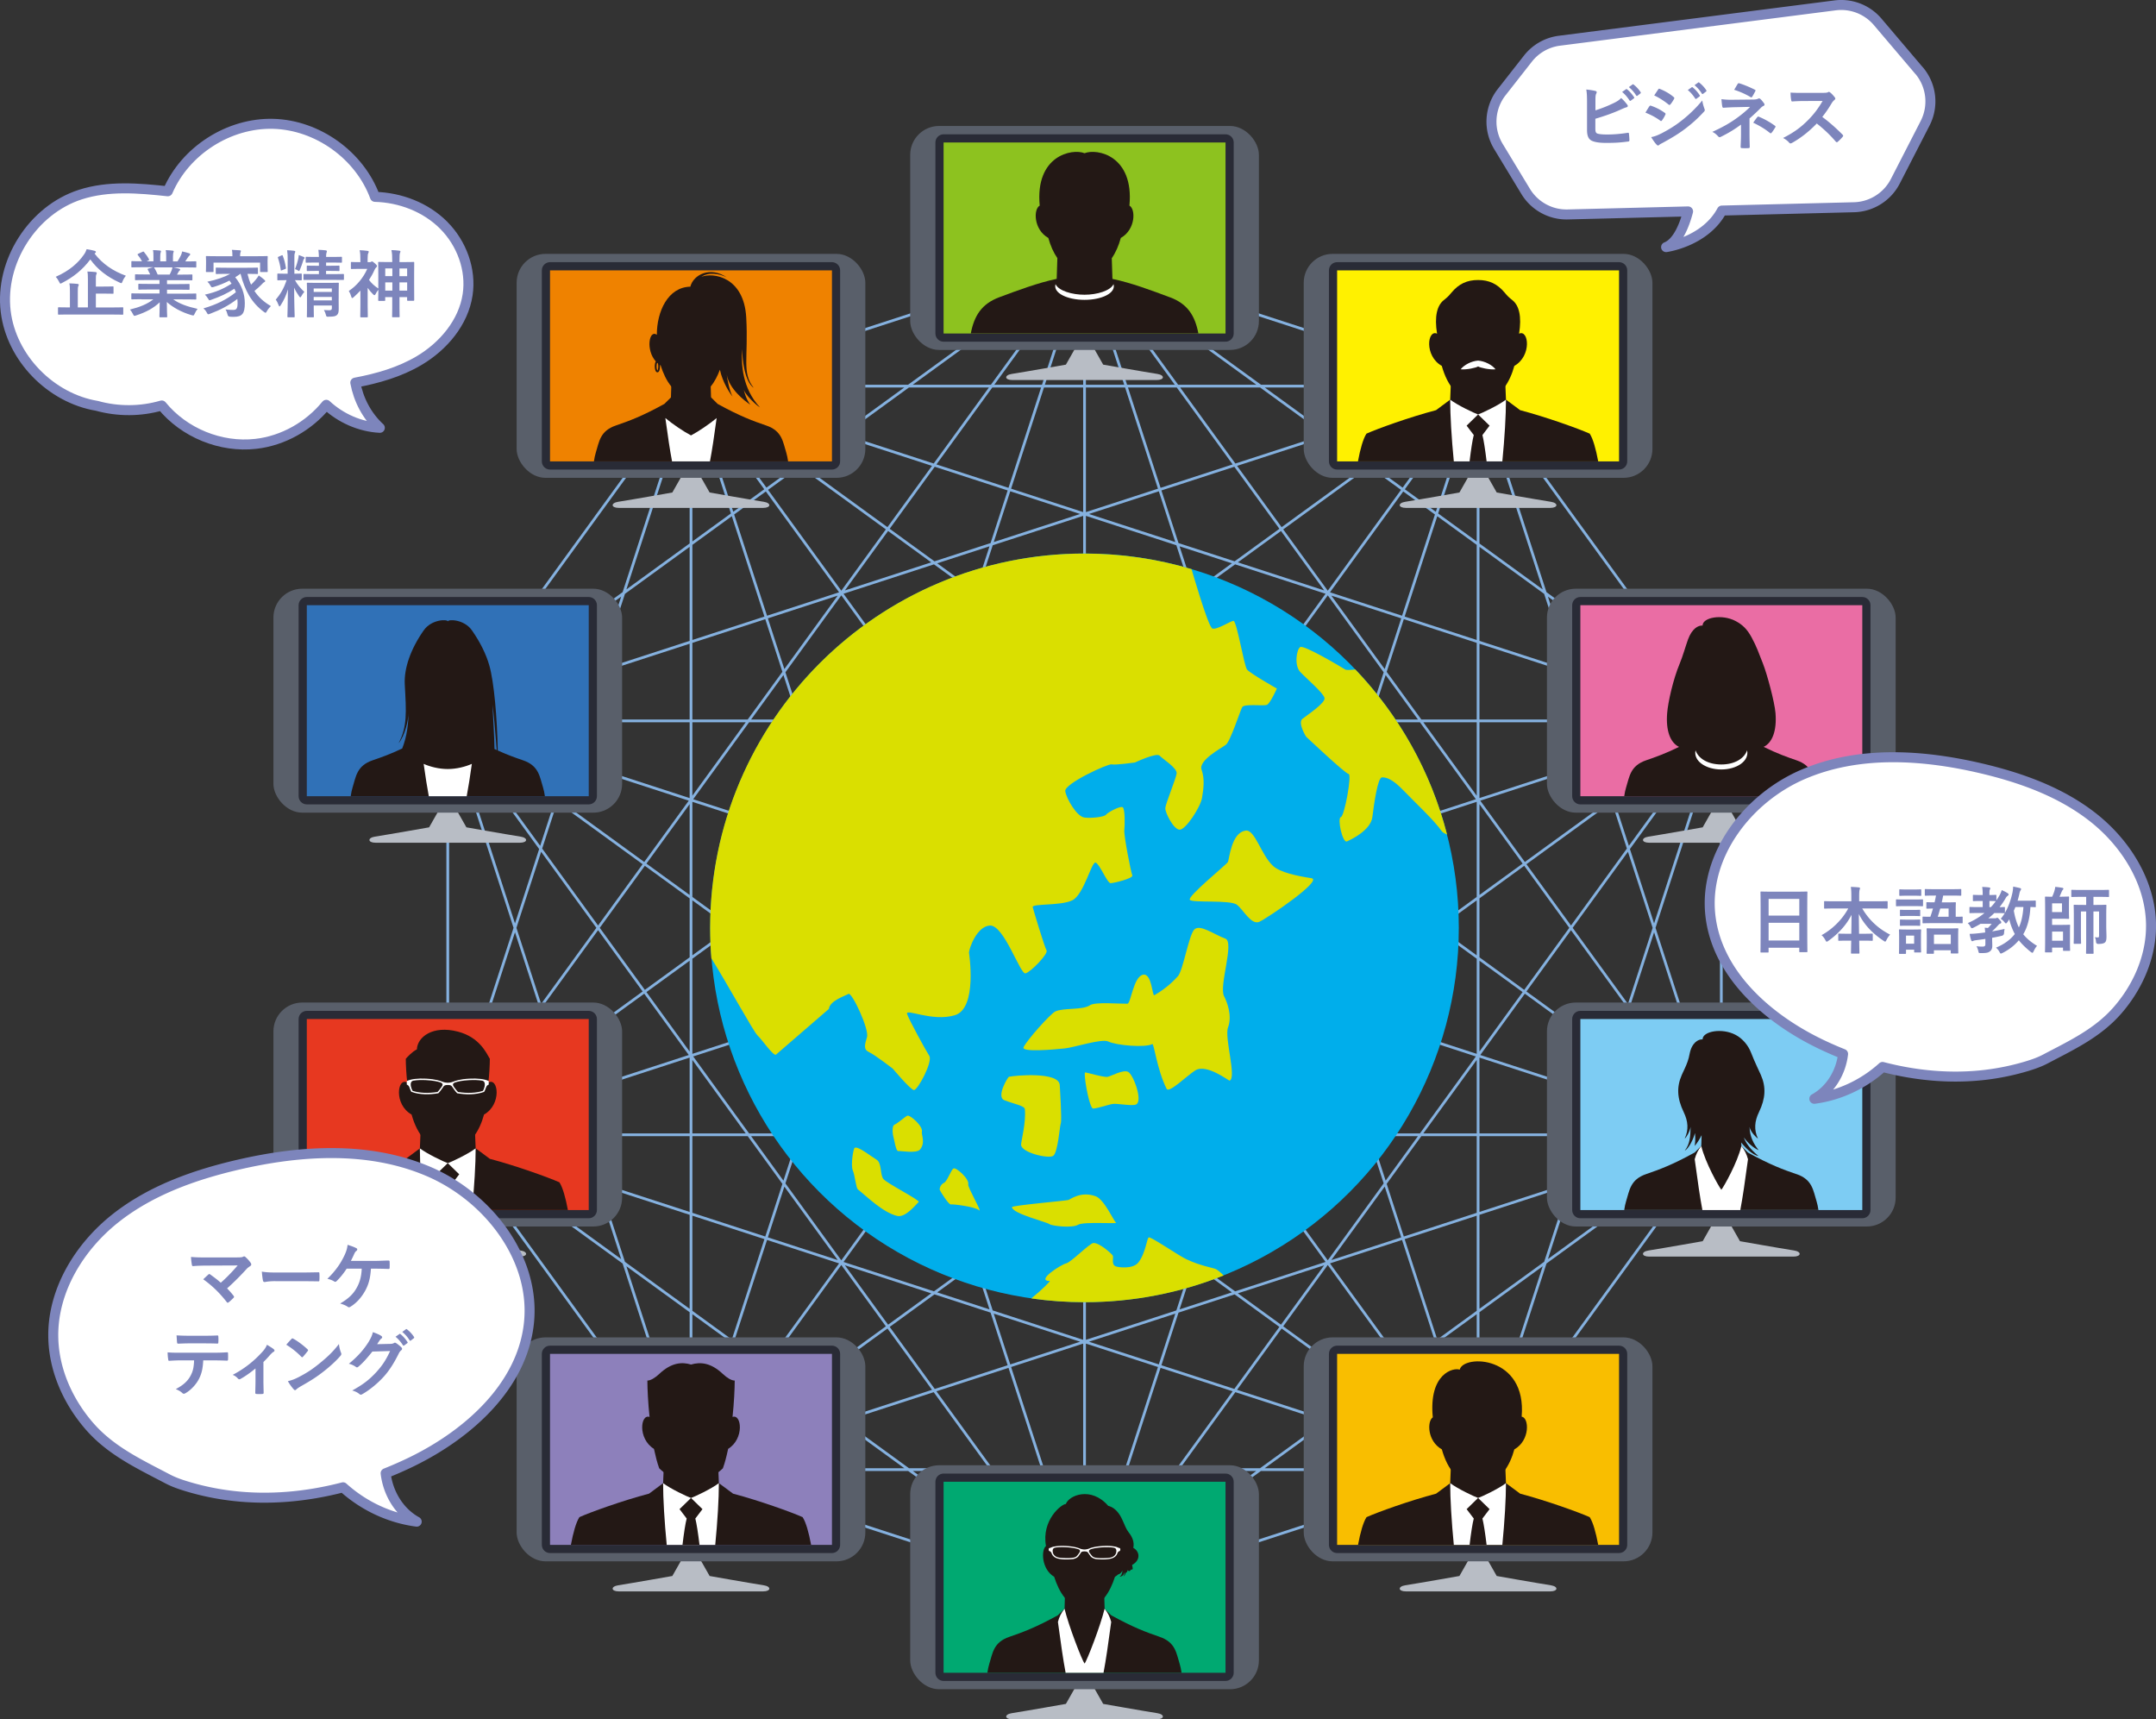 <svg xmlns="http://www.w3.org/2000/svg" width="582.49" height="464.44" viewBox="0 0 582.49 464.44"><rect x="0" y="0" width="582.49" height="464.44" fill="#333333" stroke="none"/><defs><style>.d{fill:#e73820}.e,.f{fill:#fff}.g{fill:#b8bdc5}.h{fill:#7d85bc}.i{fill:#8dc21f}.j{fill:#ea6da4}.k{fill:#f9be00}.l{fill:#00a971}.m{fill:#292b36}.n{fill:#8d80bb}.o{fill:none;stroke:#85b1df;stroke-miterlimit:10;stroke-width:.74px}.f{stroke:#7d85bc;stroke-linecap:round;stroke-linejoin:round;stroke-width:2.7px}.p{fill:#7dccf3}.q{fill:#3071b7}.r{fill:#595f6a}.s{fill:#00aeeb}.t{fill:#fff100}.u{fill:#231815}.v{fill:#ef8200}.w{fill:#dadf00}</style></defs><g id="b"><g id="c"><path class="o" d="M293.01 69.75L186.69 104.3m106.32 146.34V69.75m0 0L120.97 194.74M293.01 69.75L120.97 306.54M293.01 69.75L186.69 396.99M293.01 69.75l106.33 327.24M293.01 69.75l172.04 236.79M293.01 69.75l172.04 124.99M293.01 69.75l106.33 34.55m-212.65 0l-65.72 90.44m172.04 55.9L186.69 104.3m0 0l-65.72 202.24m65.72-202.24v292.69m0-292.69l106.32 327.23M186.69 104.3l278.36 202.24M186.69 104.3l278.36 90.44M186.69 104.3h212.65m-212.65 0l106.32-34.55M120.97 194.74v111.8m172.04-55.9l-172.04-55.9m0 0l65.72 202.25m-65.72-202.25l172.04 236.79M120.97 194.74l278.37 202.25M120.97 194.74h344.08m-344.08 0l278.37-90.44m-278.37 90.44L293.01 69.75M120.97 194.74l65.72-90.44m-65.72 202.24l65.72 90.45m106.32-146.35l-172.04 55.9m0 0l172.04 124.99M120.97 306.54l278.37 90.45m-278.37-90.45h344.08m-344.08 0L399.34 104.3M120.97 306.54L293.01 69.75M120.97 306.54l65.72-202.24m-65.72 202.24v-111.8m65.72 202.25l106.32 34.54m-106.32-34.54h212.65m-212.65 0l278.36-90.45m-278.36 90.45l278.36-202.25M186.69 396.99L293.01 69.75M186.69 396.99V104.3m0 292.69l-65.72-202.25m65.72 202.25l-65.72-90.45m172.04 124.99l106.33-34.54M293.01 250.64v180.89m0 0l172.04-124.99M293.01 431.53l172.04-236.79M293.01 431.53L399.34 104.3M293.01 431.53L186.69 104.3m106.32 327.23L120.97 194.74m172.04 236.79L120.97 306.54m172.04 124.99l-106.32-34.54m212.65 0l65.71-90.45m-172.04-55.9l106.33 146.35m0 0l65.71-202.25m-65.71 202.25V104.3m0 292.69L293.01 69.75m106.33 327.24L120.97 194.74m278.37 202.25l-278.37-90.45m278.37 90.45H186.69m212.65 0l-106.33 34.54m172.04-124.99v-111.8m-172.04 55.9l172.04 55.9m0 0L399.34 104.3m65.71 202.24L293.01 69.75m172.04 236.79L186.69 104.3m278.36 202.24H120.97m344.08 0l-278.36 90.45m278.36-90.45L293.01 431.53m172.04-124.99l-65.71 90.45m65.71-202.25l-65.71-90.44M293.01 250.64l172.04-55.9m0 0L293.01 69.75m172.04 124.99L186.69 104.3m278.36 90.44H120.97m344.08 0L186.69 396.99m278.36-202.25L293.01 431.53m172.04-236.79l-65.71 202.25m65.71-202.25v111.8M186.69 104.3h212.65m-278.37 90.44l278.37-90.44M120.97 306.54L399.34 104.3M293.01 431.53L399.34 104.3m0 292.69V104.3m65.71 202.24L399.34 104.3m65.71 90.44l-65.71-90.44m0 0L293.01 69.75m0 180.89L186.69 396.99m106.32-146.35L399.34 104.3m0 0H186.69m212.65 0l-278.37 90.44m278.37-90.44L120.97 306.54M399.34 104.3L293.01 431.53M399.34 104.3v292.69m0-292.69l65.71 202.24M399.34 104.3l65.71 90.44"/><path class="g" d="M188.1 419.35l3.62 6.38s10.56 1.87 14.63 2.51c2.08.32 1.97 1.65-.17 1.65h-38.99c-2.14 0-2.25-1.33-.17-1.65 4.07-.64 14.63-2.51 14.63-2.51l3.62-6.38h2.83"/><rect class="r" x="139.58" y="361.27" width="94.21" height="60.5" rx="7.8" ry="7.8"/><rect class="n" x="147.49" y="364.62" width="78.39" height="53.81" rx="1.11" ry="1.11"/><path class="m" d="M224.77 365.72v51.6H148.6v-51.6h76.17m0-2.21H148.6c-1.22 0-2.21.99-2.21 2.21v51.6c0 1.22.99 2.21 2.21 2.21h76.17c1.22 0 2.21-.99 2.21-2.21v-51.6c0-1.22-.99-2.21-2.21-2.21z"/><path class="u" d="M175.33 403.49c-7.19 1.89-15.77 4.99-18.79 6.34-.91 1.4-1.67 4.15-2.3 7.49h64.9c-.63-3.34-1.39-6.1-2.3-7.49-3.02-1.34-11.6-4.44-18.79-6.34l-3.82-2.84h-5.25c2.25-.82 4.8-2.54 6.32-4.01.58-1.63.9-2.88 1.42-5.25 4.43-2.75 3.63-9.52 1.19-8.62.4-3.71.59-7.7.59-9.83-.87 0-2.07-.71-3.22-1.8-3.22-3.04-6.07-3.28-8.58-2.53-2.51-.76-5.36-.51-8.58 2.53-1.15 1.08-2.35 1.8-3.22 1.8 0 2.13.19 6.11.59 9.83-2.45-.9-3.25 5.87 1.19 8.62.53 2.37.84 3.62 1.42 5.25 1.51 1.47 4.06 3.19 6.32 4.01h-5.25l-3.82 2.84z"/><path class="e" d="M180.13 417.32h13.11c.62-6.35.98-12.45.98-16.68h-15.07c0 4.23.36 10.33.98 16.68z"/><path class="u" d="M179.15 400.64l.35-8.64h14.37l.35 8.64c-1.91 1.49-6.58 3.71-7.54 4-.95-.3-5.62-2.51-7.54-4zm7.54 4.01l-3.1 3.02 1.93 2.54c-.35 1.33-.75 3.9-1.13 7.11h4.6c-.39-3.21-.79-5.78-1.13-7.11l1.93-2.54-3.1-3.02z"/><path class="g" d="M122.39 328.91l3.62 6.38s10.56 1.87 14.63 2.51c2.08.32 1.97 1.65-.17 1.65h-38.99c-2.14 0-2.25-1.33-.17-1.65 4.07-.64 14.63-2.51 14.63-2.51l3.62-6.38h2.83"/><rect class="r" x="73.87" y="270.82" width="94.21" height="60.5" rx="7.8" ry="7.8"/><rect class="d" x="81.78" y="274.17" width="78.39" height="53.81" rx="1.11" ry="1.11"/><path class="m" d="M159.06 275.28v51.6H82.89v-51.6h76.17m0-2.21H82.89c-1.22 0-2.21.99-2.21 2.21v51.6c0 1.22.99 2.21 2.21 2.21h76.17c1.22 0 2.21-.99 2.21-2.21v-51.6c0-1.22-.99-2.21-2.21-2.21z"/><path class="u" d="M109.62 313.04c-7.19 1.89-15.77 4.99-18.79 6.34-.91 1.4-1.67 4.15-2.3 7.49h64.9c-.63-3.34-1.39-6.1-2.3-7.49-3.02-1.34-11.6-4.44-18.79-6.34l-3.82-2.84h-4.71c3.38-1.21 5.72-4.6 6.96-9.12 4.85-2.74 3.85-10.15 1.17-8.64.24-1.98.4-4.88.4-6.42-.94-1.59-2.78-5.8-8.57-7.33-6.91-1.83-11.03 1.5-11.14 4.78-1.29.64-2.64 2.12-3 2.55 0 1.54.16 4.44.4 6.42-2.69-1.51-3.69 5.9 1.17 8.64.77 2.77 1.94 5.12 3.51 6.8.99 1.06 2.15 1.85 3.46 2.32h-4.71l-3.82 2.84z"/><path class="e" d="M114.42 326.87h13.11c.62-6.35.98-12.45.98-16.68h-15.07c0 4.23.36 10.33.98 16.68z"/><path class="u" d="M113.44 310.2l.35-8.64h14.37l.35 8.64c-1.91 1.49-6.58 3.71-7.54 4-.95-.3-5.62-2.51-7.54-4zm7.53 4l-3.1 3.02 1.93 2.54c-.35 1.33-.75 3.9-1.13 7.11h4.6c-.39-3.21-.79-5.78-1.13-7.11l1.93-2.54-3.1-3.02z"/><path class="e" d="M120.97 293.09c.53 0 .89.06 1.11.37.22.3.99 1.47 1.44 1.87 2.29.41 5.07.44 7.27-.38.2-.27.45-.98.56-1.28.12-.31.34-.57.69-.69v-.95c-1.14-.57-3.06-.76-5.2-.65-2.6.13-3.87.6-4.41.82-.53.22-1.06.29-1.46.29s-.93-.08-1.46-.29c-.54-.22-1.81-.68-4.41-.82-2.13-.11-4.05.09-5.2.65v.95c.35.12.57.39.69.69.12.31.37 1.02.56 1.28 2.2.81 4.98.78 7.27.38.45-.4 1.22-1.56 1.44-1.87.22-.3.57-.37 1.11-.37"/><path class="u" d="M118.94 292.38c-.61-.2-1.79-.5-3.86-.6-1.27-.06-2.39-.02-3.31.13h-.07c-.98.18-.8 1.42-.49 2.23.08.19.17.4.25.53.89.3 1.92.48 3.07.53 1.18.06 2.45-.02 3.68-.22.34-.32.84-1.02 1.12-1.4.32-.48.44-.92-.39-1.2zm4.07 0c.61-.2 1.79-.5 3.86-.6 1.27-.06 2.4-.02 3.31.13h.07c.98.18.8 1.42.49 2.23-.08.19-.17.4-.25.53-.89.3-1.92.48-3.07.53-1.18.06-2.45-.02-3.68-.22-.34-.32-.85-1.02-1.12-1.4-.32-.48-.44-.92.4-1.2z"/><path class="g" d="M400.75 419.35l3.62 6.38s10.56 1.87 14.63 2.51c2.08.32 1.97 1.65-.17 1.65h-38.99c-2.14 0-2.25-1.33-.17-1.65 4.07-.64 14.63-2.51 14.63-2.51l3.62-6.38h2.83"/><rect class="r" x="352.23" y="361.27" width="94.21" height="60.5" rx="7.8" ry="7.8"/><rect class="k" x="360.15" y="364.62" width="78.39" height="53.81" rx="1.11" ry="1.11"/><path class="m" d="M437.42 365.72v51.6h-76.17v-51.6h76.17m0-2.21h-76.17c-1.22 0-2.21.99-2.21 2.21v51.6c0 1.22.99 2.21 2.21 2.21h76.17c1.22 0 2.21-.99 2.21-2.21v-51.6c0-1.22-.99-2.21-2.21-2.21z"/><path class="u" d="M366.89 417.32h64.9c-.63-3.34-1.39-6.1-2.3-7.49-3.02-1.34-11.6-4.44-18.79-6.34l-3.82-2.84h-4.71c3.38-1.21 5.72-4.6 6.96-9.12 4.32-2.44 4-8.59 1.98-8.84 1.43-16.6-15.76-16.85-16.74-12.7-1.62-.63-8.42.96-7.27 12.88-1.57 1.07-1.51 6.42 2.45 8.66.77 2.77 1.94 5.12 3.51 6.8.99 1.06 2.15 1.85 3.46 2.32h-4.71l-3.82 2.84c-7.19 1.89-15.77 4.99-18.79 6.34-.91 1.4-1.67 4.15-2.3 7.49z"/><path class="e" d="M392.78 417.32h13.11c.62-6.35.98-12.45.98-16.68H391.8c0 4.23.36 10.33.98 16.68z"/><path class="u" d="M391.8 400.64l.35-8.64h14.37l.35 8.64c-1.91 1.49-6.58 3.71-7.53 4-.95-.3-5.62-2.51-7.54-4zm7.54 4.01l-3.1 3.02 1.93 2.54c-.35 1.33-.75 3.9-1.13 7.11h4.6c-.39-3.21-.79-5.78-1.13-7.11l1.93-2.54-3.1-3.02z"/><path class="g" d="M466.47 328.91l3.62 6.38s10.56 1.87 14.63 2.51c2.08.32 1.97 1.65-.17 1.65h-38.99c-2.14 0-2.25-1.33-.17-1.65 4.07-.64 14.63-2.51 14.63-2.51l3.62-6.38h2.83"/><rect class="r" x="417.94" y="270.82" width="94.21" height="60.5" rx="7.8" ry="7.8"/><rect class="p" x="425.86" y="274.17" width="78.39" height="53.81" rx="1.11" ry="1.11"/><path class="m" d="M503.14 275.28v51.6h-76.17v-51.6h76.17m0-2.21h-76.17c-1.22 0-2.21.99-2.21 2.21v51.6c0 1.22.99 2.21 2.21 2.21h76.17c1.22 0 2.21-.99 2.21-2.21v-51.6c0-1.22-.99-2.21-2.21-2.21z"/><path class="u" d="M485.36 317.18c-3.5-1.2-7.02-2.47-13.11-5.83l-1.79-1.77h-3.49c.97-.46 1.84-1.22 2.61-2.05 1.83 2.51 3.84 4.44 5.54 4.76-2.27-1.79-3.55-3.68-3.98-5.04 1.06 1.55 2.69 2.89 3.99 3.46-1.4-1.76-2.39-3.71-2.45-6.29.27 1.41 1.82 2.85 2.27 3.17-1.12-2.41-.92-4.71.28-7.18 1.79-3.71 1.93-6.77.51-10.02-.39-.9-1.61-3.34-2.69-6.12-.74-1.89-2.25-3.72-4.12-4.71-3.73-1.98-8.96-.96-8.94 1.21-1.17-.08-2.95.9-3.52 4.01-.26 1.43-.71 2.59-1.34 3.96-.18.38-.33.72-.47 1-.12.26-.22.48-.29.64-1.42 3.24-1.28 6.31.51 10.02 1.2 2.47 1.4 4.77.28 7.18.45-.32 1.33-1.77 1.6-3.18-.06 2.59-.18 4.66-1.58 6.42.57-.25 1.88-1.77 2.77-4.75.15 1.82.01 2.71-.09 3.49.57-.63 1.38-1.88 1.88-2.94.96 1.15 2.1 2.32 3.4 2.94h-3.49l-1.79 1.77c-6.09 3.36-9.61 4.63-13.11 5.83-4.33 1.48-4.5 4.42-5.43 7.36-.2.62-.36 1.42-.5 2.34h52.47c-.14-.92-.3-1.71-.5-2.34-.93-2.93-1.09-5.88-5.43-7.36z"/><path class="e" d="M459.64 309.59c-.84 1.02-1.43 2.2-1.78 3.56.83 6.14 1.43 10.3 2.08 13.73h10.24c.65-3.42 1.25-7.58 2.08-13.73-.36-1.36-.94-2.54-1.78-3.56h-10.83z"/><path class="u" d="M470.47 309.59c-1.09 4.53-4.72 10.95-5.41 11.81-.69-.86-4.33-7.28-5.42-11.81l.25-8.25h10.33l.25 8.25z"/><path class="g" d="M294.43 92.12l3.62 6.38s10.56 1.87 14.63 2.51c2.08.32 1.97 1.65-.17 1.65h-38.99c-2.14 0-2.25-1.33-.17-1.65 4.07-.64 14.63-2.51 14.63-2.51l3.62-6.38h2.83"/><rect class="r" x="245.91" y="34.03" width="94.21" height="60.5" rx="7.8" ry="7.8"/><rect class="i" x="253.82" y="37.38" width="78.39" height="53.81" rx="1.11" ry="1.11"/><path class="m" d="M331.1 38.49v51.6h-76.17v-51.6h76.17m0-2.21h-76.17c-1.22 0-2.21.99-2.21 2.21v51.6c0 1.22.99 2.21 2.21 2.21h76.17c1.22 0 2.21-.99 2.21-2.21v-51.6c0-1.22-.99-2.21-2.21-2.21z"/><path class="u" d="M316.07 80.31c-4.97-1.86-10.48-3.92-15.52-4.97l-.18-5.59c1.05-1.51 1.86-3.37 2.44-5.47 4.06-2.3 4.02-7.85 2.33-8.73 1.28-13.53-8.75-15.52-12.12-14.16-3.37-1.36-13.4.63-12.12 14.16-1.69.88-1.73 6.43 2.33 8.73.58 2.1 1.4 3.95 2.44 5.45l-.18 5.6c-5.05 1.05-10.56 3.12-15.52 4.97-4.72 1.77-6.75 4.91-7.69 9.77h61.49c-.93-4.86-2.97-8.01-7.69-9.77z"/><path class="e" d="M293.01 81c4.64 0 8.53-1.83 7.84-4.24-.84 1.78-4.44 2.86-7.84 2.86s-7-1.07-7.84-2.86c-.69 2.4 3.19 4.24 7.84 4.24z"/><path class="g" d="M466.47 217.11l3.62 6.38s10.56 1.87 14.63 2.51c2.08.32 1.97 1.65-.17 1.65h-38.99c-2.14 0-2.25-1.33-.17-1.65 4.07-.64 14.63-2.51 14.63-2.51l3.62-6.38h2.83"/><rect class="r" x="417.94" y="159.03" width="94.21" height="60.5" rx="7.8" ry="7.8"/><rect class="j" x="425.86" y="162.37" width="78.39" height="53.81" rx="1.11" ry="1.11"/><path class="m" d="M503.14 163.48v51.6h-76.17v-51.6h76.17m0-2.21h-76.17c-1.22 0-2.21.99-2.21 2.21v51.6c0 1.22.99 2.21 2.21 2.21h76.17c1.22 0 2.21-.99 2.21-2.21v-51.6c0-1.22-.99-2.21-2.21-2.21z"/><path class="u" d="M485.36 205.38c-2.6-.89-5.21-1.82-8.88-3.62 2.32-1.11 3.6-4.28 3.21-9.13-.24-2.96-2.25-10.5-3.41-13.42-1.16-2.92-1.64-4.44-3.06-7.06-1.16-2.14-2.41-3.38-4.29-4.38-3.73-1.98-8.96-.96-8.94 1.21-1.17-.08-2.85.8-3.94 3.77-.64 1.76-1.42 4.56-2.22 6.46-1.8 4.3-3.18 10.46-3.41 13.42-.39 4.85.89 8.02 3.21 9.13-3.67 1.8-6.28 2.73-8.88 3.62-4.33 1.48-4.5 4.42-5.43 7.36-.2.62-.36 1.42-.5 2.34h52.47c-.14-.92-.3-1.71-.5-2.34-.93-2.93-1.09-5.88-5.43-7.36z"/><path class="e" d="M465.05 207.86c4.13 0 7.59-2.24 6.97-5.18-.75 2.18-3.28 3.83-6.97 3.83s-6.23-1.65-6.97-3.83c-.61 2.94 2.84 5.18 6.97 5.18z"/><path class="g" d="M400.75 126.66l3.62 6.38s10.56 1.87 14.63 2.51c2.08.32 1.97 1.65-.17 1.65h-38.99c-2.14 0-2.25-1.33-.17-1.65 4.07-.64 14.63-2.51 14.63-2.51l3.62-6.38h2.83"/><rect class="r" x="352.23" y="68.58" width="94.21" height="60.5" rx="7.8" ry="7.8"/><rect class="t" x="360.15" y="71.93" width="78.39" height="53.81" rx="1.11" ry="1.11"/><path class="m" d="M437.42 73.03v51.6h-76.17v-51.6h76.17m0-2.21h-76.17c-1.22 0-2.21.99-2.21 2.21v51.6c0 1.22.99 2.21 2.21 2.21h76.17c1.22 0 2.21-.99 2.21-2.21v-51.6c0-1.22-.99-2.21-2.21-2.21z"/><path class="u" d="M366.89 124.63h64.9c-.63-3.34-1.39-6.1-2.3-7.49-3.02-1.34-11.6-4.44-18.79-6.34l-3.82-2.84h-4.71c3.38-1.21 5.72-4.6 6.96-9.12 4.78-2.71 3.88-9.94 1.28-8.7.76-4.67-.01-7.63-1.8-9.05-.96-.76-1.34-1.13-2.04-1.98-2.04-2.47-4.3-3.47-7.24-3.47s-5.2 1-7.24 3.47c-.7.85-1.08 1.22-2.04 1.98-1.78 1.42-2.56 4.38-1.8 9.05-2.6-1.24-3.51 6 1.28 8.7.77 2.77 1.94 5.12 3.51 6.8.99 1.06 2.15 1.85 3.46 2.32h-4.71l-3.82 2.84c-7.19 1.89-15.77 4.99-18.79 6.34-.91 1.4-1.68 4.15-2.3 7.49z"/><path class="e" d="M392.78 124.63h13.11c.62-6.35.98-12.45.98-16.68H391.8c0 4.23.36 10.33.98 16.68z"/><path class="u" d="M391.8 107.95l.35-8.64h14.37l.35 8.64c-1.91 1.49-6.58 3.71-7.54 4-.95-.3-5.62-2.51-7.54-4zm7.54 4.01l-3.1 3.02 1.93 2.54c-.35 1.33-.75 3.9-1.13 7.11h4.6c-.39-3.21-.79-5.78-1.13-7.11l1.93-2.54-3.1-3.02z"/><path class="e" d="M399.34 98.99c.58.35 3.07.93 4.71.77-.94-1.2-2.9-2.21-4.71-2.35-1.82.13-3.77 1.15-4.71 2.35 1.64.16 4.14-.41 4.71-.77z"/><path class="g" d="M122.39 217.11l3.62 6.38s10.56 1.87 14.63 2.51c2.08.32 1.97 1.65-.17 1.65h-38.99c-2.14 0-2.25-1.33-.17-1.65 4.07-.64 14.63-2.51 14.63-2.51l3.62-6.38h2.83"/><rect class="r" x="73.87" y="159.03" width="94.21" height="60.5" rx="7.8" ry="7.8"/><rect class="q" x="81.78" y="162.37" width="78.39" height="53.81" rx="1.11" ry="1.11"/><path class="m" d="M159.06 163.48v51.6H82.89v-51.6h76.17m0-2.21H82.89c-1.22 0-2.21.99-2.21 2.21v51.6c0 1.22.99 2.21 2.21 2.21h76.17c1.22 0 2.21-.99 2.21-2.21v-51.6c0-1.22-.99-2.21-2.21-2.21z"/><path class="u" d="M141.29 205.38c-2.08-.71-4.18-1.46-6.81-2.65-.18-8.98-1-18.42-2.27-22.94-.86-3.05-2.48-6.33-4.71-9.51-2.15-3.07-6.51-3.02-6.51-2.4 0-.63-4.36-.67-6.51 2.4-3.54 5.04-5.36 10.26-5.12 14.65.41 7.44.71 11.36-1.68 15.86 1.69-2 2.71-6.36 2.63-8.08.1 2.38-.36 6.31-1.65 9.49-3.2 1.52-5.6 2.37-7.98 3.18-4.33 1.48-4.5 4.42-5.43 7.36-.2.62-.36 1.42-.5 2.34h52.47c-.14-.92-.3-1.71-.5-2.34-.93-2.93-1.09-5.88-5.43-7.36zm-7.7-3.06c-.04-3.39-.4-8.62-.54-11.91.34 2.02.81 7.83 1.16 12.2-.2-.09-.41-.19-.63-.29z"/><path class="u" d="M126.39 197.79c-1.09 4.53-4.72 10.95-5.41 11.81-.69-.86-4.33-7.28-5.42-11.81l.25-8.25h10.33l.25 8.25z"/><path class="e" d="M114.46 206.35c.5 3.56.94 6.32 1.39 8.73h10.24c.46-2.4.89-5.17 1.39-8.73-1.72.76-4.1 1.39-6.51 1.39s-4.79-.63-6.51-1.39z"/><path class="g" d="M188.1 126.66l3.62 6.38s10.56 1.87 14.63 2.51c2.08.32 1.97 1.65-.17 1.65h-38.99c-2.14 0-2.25-1.33-.17-1.65 4.07-.64 14.63-2.51 14.63-2.51l3.62-6.38h2.83"/><rect class="r" x="139.58" y="68.58" width="94.21" height="60.5" rx="7.8" ry="7.8"/><rect class="v" x="147.49" y="71.93" width="78.39" height="53.81" rx="1.11" ry="1.11"/><path class="m" d="M224.77 73.03v51.6H148.6v-51.6h76.17m0-2.21H148.6c-1.22 0-2.21.99-2.21 2.21v51.6c0 1.22.99 2.21 2.21 2.21h76.17c1.22 0 2.21-.99 2.21-2.21v-51.6c0-1.22-.99-2.21-2.21-2.21z"/><path class="u" d="M207 114.94c-3.5-1.2-7.02-2.47-13.11-5.83l-1.79-1.77h-3.49c1.31-.63 2.45-1.81 3.42-2.96 1.03-1.24 1.84-2.84 2.47-4.51.68 3.34 2.79 6.58 3.42 7.23-.76-1.26-1.48-4.72-1.57-5.91.64 3.84 4.74 7.06 6.38 8.14-.38-.45-1.22-1.71-1.78-4.02.49 1.4 3.27 4.11 4.37 4.74-4.82-5.22-5.07-11.65-4.82-15.78.28 7.97 2.43 10.08 3.11 10.47-3.24-4.06-1.38-7.99-2-19-.62-11.02-9.03-12.22-12.12-10.95 1.93-1.38 4.95-.86 6.85.14-4.43-3.06-9.01-.75-9.83 2.51-6.1.13-9.05 6.76-9.05 12.99-2.09-1.49-3.06 4.09-.28 7.2-.19.31-.28.82-.28 1.33 0 .8.22 1.62.71 1.62s.71-.81.71-1.62c0-.13 0-.25-.02-.37.06.04.12.08.19.12.66 2.08 1.59 4.14 2.87 5.67.96 1.16 2.1 2.34 3.42 2.96h-3.49l-1.79 1.77c-6.09 3.36-9.61 4.63-13.11 5.83-4.33 1.48-4.5 4.42-5.43 7.36-.2.62-.36 1.42-.5 2.34h52.47c-.14-.92-.3-1.71-.49-2.34-.93-2.93-1.09-5.88-5.43-7.36zm-29.39-14.85c-.08-.11-.23-.49-.23-1.12 0-.46.08-.79.16-.98.07.06.14.13.21.19.05.19.1.45.1.79 0 .63-.15 1.01-.23 1.12z"/><path class="u" d="M192.1 107.34c-1.09 4.53-4.72 10.95-5.42 11.81-.69-.86-4.33-7.28-5.41-11.81l.25-8.25h10.33l.25 8.25z"/><path class="e" d="M179.76 112.93c.69 5.06 1.23 8.67 1.81 11.71h10.24c.58-3.04 1.12-6.65 1.81-11.71-1.89 1.57-4.95 3.66-6.93 4.69-1.98-1.02-5.04-3.11-6.93-4.69z"/><path class="g" d="M294.43 453.9l3.62 6.38s10.56 1.87 14.63 2.51c2.08.32 1.97 1.65-.17 1.65h-38.99c-2.14 0-2.25-1.33-.17-1.65 4.07-.64 14.63-2.51 14.63-2.51l3.62-6.38h2.83"/><rect class="r" x="245.91" y="395.82" width="94.21" height="60.5" rx="7.8" ry="7.8"/><rect class="l" x="253.82" y="399.16" width="78.39" height="53.81" rx="1.11" ry="1.11"/><path class="m" d="M331.1 400.27v51.6h-76.17v-51.6h76.17m0-2.21h-76.17c-1.22 0-2.21.99-2.21 2.21v51.6c0 1.22.99 2.21 2.21 2.21h76.17c1.22 0 2.21-.99 2.21-2.21v-51.6c0-1.22-.99-2.21-2.21-2.21z"/><path class="u" d="M313.32 442.17c-3.5-1.2-7.02-2.47-13.11-5.83l-1.79-1.77h-10.83l-1.79 1.77c-6.09 3.36-9.61 4.63-13.11 5.83-4.33 1.48-4.5 4.42-5.43 7.36-.2.62-.36 1.42-.5 2.34h52.47c-.14-.92-.3-1.71-.5-2.34-.93-2.93-1.09-5.88-5.43-7.36z"/><path class="u" d="M306.18 418.14c.32-1.48-.18-2.87-1.26-4.22-.65-.81-1.12-2.1-1.54-3.03-.42-.93-1.51-3.5-3.97-4.11-4.67-5.37-10.65-2.8-11.44-.51-1.21.04-6.62 4.36-5.38 11.36-1.33 1.07-1.25 6.24 2.22 8.32.66 2.08 1.59 4.14 2.87 5.67 1.41 1.69 3.19 3.42 5.34 3.42s3.93-1.73 5.34-3.42c1.27-1.53 2.2-3.59 2.87-5.67.31-.18.58-.39.84-.62.57-.16 1-.59 1.14-1.08.08.64-.28 1.47-.78 1.66.85-.02 1.21-.54 1.33-1.21.12.55-.08.96-.25 1.14.29-.09.54-.5.6-.98.17 0 .39-.04.57-.73.26.43.61.35.88-.13.63.03.52-.17.3-1.25 2.4-1.33 2.07-3.65.35-4.61z"/><path class="e" d="M287.6 434.58c-.84 1.02-1.43 2.2-1.78 3.56.83 6.14 1.43 10.3 2.08 13.73h10.24c.65-3.42 1.25-7.58 2.08-13.73-.36-1.36-.94-2.54-1.78-3.56h-10.83z"/><path class="u" d="M298.43 434.58c-1.09 4.53-4.72 13.96-5.41 14.81-.69-.86-4.33-10.28-5.41-14.81l.25-8.25h10.33l.25 8.25z"/><path class="e" d="M292.06 419.41c-.12.16-.42.62-.73 1.03-.18.24-.81.67-1.59.74-1.2.1-2.47.15-3.65-.09-.88-.17-1.66-.59-1.98-1.5a.95.95 0 0 0-.59-.6c-.3-.1-.22-.81 0-.81s.64-.26 1.03-.35c.94-.21 2.14-.28 3.42-.21 2.23.12 3.32.51 3.78.7.45.18.91.25 1.25.25s.8-.07 1.25-.25c.46-.19 1.55-.58 3.78-.7 1.29-.07 2.49 0 3.42.21.39.09.81.35 1.03.35s.3.71 0 .81c-.3.1-.5.33-.59.6-.31.91-1.1 1.32-1.98 1.5-1.18.23-2.45.19-3.65.09-.78-.07-1.41-.5-1.59-.74-.31-.4-.61-.86-.73-1.03-.19-.26-.49-.32-.95-.32s-.76.05-.95.32zm-.8-.93c-.52-.17-1.53-.43-3.31-.52-1.09-.05-2.23-.02-2.9.12-.67.13-.72.74-.59 1.33.17.74.8 1.11 1.24 1.25.53.17 1.14.19 1.77.22.78.04 1.62.04 2.44-.09.54-.08.85-.22 1.19-.65.19-.23.36-.48.48-.65.27-.41.38-.79-.34-1.03zm3.16 1.03c.12.17.3.42.49.65.35.43.66.57 1.19.65.82.12 1.66.13 2.44.09.63-.03 1.24-.05 1.77-.22.44-.15 1.07-.51 1.24-1.25.14-.59.08-1.2-.59-1.33-.67-.13-1.81-.17-2.9-.12-1.78.09-2.79.34-3.31.52-.71.24-.61.62-.34 1.03z"/><path class="f" d="M119.88 60.85c-4.85-4.86-11.71-7.49-18.57-7.67-4.13-11.24-15.51-19.41-27.48-19.73-11.97-.32-23.77 7.22-28.5 18.22-7.9-.85-16.08-1.55-23.64.9C8.82 56.74-.09 70.7 1.54 84.13c1.53 12.6 12.19 23.42 24.64 25.5 5.7 1.58 11.84 1.56 17.52-.1 6.02 7.4 15.93 11.45 25.41 10.37 7.4-.84 14.34-4.79 19.04-10.55 3.93 3.64 9.11 5.94 14.47 6.22-3.48-3.19-5.77-7.57-6.63-12.21 6.04-1.13 11.98-2.83 17.24-5.95 6.55-3.88 11.97-10.27 13.11-17.8 1.03-6.78-1.62-13.91-6.47-18.76z"/><path class="h" d="M25.54 68.49c2.21 2.87 5.06 4.75 8.46 5.99-.36.45-.65.91-.89 1.52-.14.36-.2.49-.34.49-.1 0-.24-.06-.46-.16-3.36-1.54-5.97-3.54-7.91-6.25-2.12 2.85-4.69 4.83-7.59 6.33-.24.12-.38.2-.47.2-.14 0-.2-.14-.36-.47-.24-.51-.57-.99-.93-1.36 3.7-1.64 6.05-3.72 7.63-6.01.36-.51.55-.93.73-1.46.77.1 1.56.3 2.14.44.22.06.36.16.36.32 0 .12-.08.22-.22.3l-.16.14zm-7.18 16.47c-1.76 0-2.35.04-2.49.04-.18 0-.2-.02-.2-.2v-1.58c0-.2.02-.22.2-.22.14 0 .73.04 2.49.04h.53v-4.33c0-.95-.02-1.6-.16-2.16.75.02 1.52.06 2.23.14.2.02.32.12.32.22 0 .18-.08.28-.14.42-.1.24-.12.63-.12 1.44v4.27h2.73v-7.53c0-.93-.02-1.6-.14-2.16.73.02 1.54.06 2.21.14.2.02.32.12.32.22 0 .18-.06.3-.12.44-.12.24-.12.63-.12 1.42v1.84h2c1.8 0 2.43-.04 2.55-.04.2 0 .22.02.22.22v1.54c0 .2-.02.22-.22.22-.12 0-.75-.04-2.55-.04h-2v3.74h4.71c1.74 0 2.35-.04 2.47-.04.2 0 .22.02.22.22v1.58c0 .18-.02.2-.22.2-.12 0-.73-.04-2.47-.04H18.35zm19.85-4.13c-1.78 0-2.37.04-2.49.04-.22 0-.24-.02-.24-.22v-1.17c0-.22.02-.24.24-.24.12 0 .71.04 2.49.04h4.88v-1.07H40.3c-1.92 0-2.61.04-2.73.04-.2 0-.2-.02-.2-.22V76.9c0-.22 0-.24.2-.24.12 0 .81.04 2.73.04h2.79v-1.05h-3.72c-1.9 0-2.53.04-2.65.04-.22 0-.24-.02-.24-.2v-1.17c0-.2.02-.22.24-.22.12 0 .75.04 2.65.04h1.21c-.22-.47-.42-.87-.63-1.25-.1-.18-.12-.26.14-.34l1.29-.36h-3.16c-1.78 0-2.37.04-2.49.04-.22 0-.24-.02-.24-.22v-1.23c0-.22.02-.24.24-.24.12 0 .71.04 2.49.04h.14c-.32-.63-.67-1.13-1.13-1.7-.12-.14-.08-.22.16-.34l1.15-.53c.2-.1.26-.08.38.08.47.57.97 1.25 1.32 1.92.1.18.1.2-.16.34l-.47.24h1.84v-1.31c0-.69 0-1.17-.12-1.72.61.02 1.38.06 1.92.12.16.02.24.08.24.18 0 .12-.04.22-.08.34-.06.14-.12.44-.12 1.09v1.31h1.6v-1.29c0-.71 0-1.19-.12-1.74.59.02 1.36.06 1.9.14.18.02.26.08.26.18s-.04.22-.08.32c-.06.14-.12.44-.12 1.09v1.31h1.23c.36-.55.63-1.05.91-1.62.14-.3.26-.59.34-1.07.69.14 1.38.34 1.92.51.18.06.26.16.26.26 0 .16-.08.24-.2.34-.14.12-.24.24-.34.38-.26.42-.53.81-.81 1.21h.28c1.78 0 2.37-.04 2.49-.04.2 0 .22.02.22.24v1.23c0 .2-.02.22-.22.22-.12 0-.71-.04-2.49-.04h-3.46c.51.1.97.2 1.56.36.16.04.26.12.26.24 0 .14-.1.24-.22.3-.1.06-.2.28-.28.42l-.36.63h1.29c1.9 0 2.53-.04 2.65-.04.2 0 .22.02.22.22v1.17c0 .18-.02.2-.22.2-.12 0-.75-.04-2.65-.04h-3.99v1.05h3.14c1.94 0 2.61-.04 2.73-.04.2 0 .22.02.22.24v1.13c0 .2-.02.22-.22.22-.12 0-.79-.04-2.73-.04h-3.14v1.07h5.2c1.78 0 2.37-.04 2.49-.04.2 0 .22.02.22.24v1.17c0 .2-.02.22-.22.22-.12 0-.71-.04-2.49-.04H46.8c1.66 1.17 3.74 1.94 6.58 2.57-.26.32-.53.73-.77 1.27-.16.38-.24.51-.44.51-.1 0-.24-.04-.46-.1-2.67-.77-5.02-2.08-6.64-3.54 0 2.35.1 3.58.1 3.92 0 .2-.02.22-.22.22h-1.68c-.18 0-.2-.02-.2-.22 0-.34.06-1.48.08-3.84-1.66 1.58-3.72 2.69-6.35 3.54-.22.08-.36.12-.46.12-.18 0-.26-.14-.44-.51-.26-.51-.53-.93-.79-1.19 2.63-.65 4.65-1.46 6.31-2.75h-3.2zm7.63-6.66c.18-.34.34-.67.53-1.15.1-.22.14-.42.22-.79h-5.04c.06.02.1.08.16.16.3.49.61 1.09.89 1.78h3.24zM64.89 74c-.45.34-.91.63-1.34.89 1.76 2.16 2.59 4.57 2.59 7 0 2.77-.67 3.7-2.99 3.7-.34 0-.67 0-1.03-.04q-.53-.04-.63-.53c-.14-.57-.32-1.07-.57-1.42.87.1 1.64.12 2.06.12.83 0 1.21-.24 1.21-1.9 0-.36-.02-.73-.06-1.07-2.33 1.78-4.63 2.99-7.38 4.01-.24.08-.38.14-.47.14-.16 0-.24-.12-.4-.44-.3-.55-.51-.79-.93-1.15 3.54-1.03 6.25-2.37 8.78-4.37-.12-.32-.24-.63-.4-.95-1.92 1.27-3.94 2.18-6.25 2.99-.24.08-.38.14-.47.14-.14 0-.22-.12-.38-.42-.26-.45-.55-.81-.87-1.11 3.03-.67 5.06-1.6 7.2-2.97-.18-.28-.36-.55-.57-.83-1.36.71-2.71 1.25-4.25 1.72-.57.16-.59.14-.81-.24-.32-.59-.51-.81-.91-1.17 2.61-.55 4.53-1.23 6.19-2.12h-1.03c-1.88 0-2.53.04-2.65.04-.22 0-.24-.02-.24-.24v-1.25c0-.22.02-.24.24-.24.12 0 .77.04 2.65.04h5.62c1.9 0 2.55-.04 2.67-.04.2 0 .22.02.22.24v1.25c0 .22-.02.24-.22.24-.12 0-.77-.04-2.61-.04.26 1.07.57 2.04.97 2.91.38-.36.75-.73 1.23-1.29.34-.38.63-.83.85-1.19.61.42 1.05.75 1.44 1.11.22.16.3.28.3.4 0 .16-.14.26-.26.3-.26.1-.45.38-.87.79-.59.57-1.21 1.13-1.78 1.58 1.07 1.64 2.51 2.97 4.45 4.09-.42.42-.77.81-1.07 1.36-.18.32-.26.45-.4.45-.08 0-.2-.1-.42-.24-3.34-2.45-5.16-5.79-6.31-10.28h-.1zm4.61-4.79c1.82 0 2.47-.04 2.61-.04.2 0 .22.02.22.22 0 .12-.04.45-.04.95v.81c0 1.68.04 2 .04 2.12 0 .2-.02.22-.22.22h-1.62c-.2 0-.22-.02-.22-.22v-2.33H57.69v2.33c0 .2-.02.22-.22.22h-1.62c-.2 0-.22-.02-.22-.22 0-.12.04-.44.04-2.12v-.65c0-.65-.04-.97-.04-1.11 0-.2.02-.22.22-.22.14 0 .79.04 2.61.04h4.33v-.04c0-.65-.02-1.19-.14-1.68.71.02 1.44.06 2.14.12.2.02.3.1.3.18 0 .14-.06.24-.12.4s-.1.42-.1.99v.04h4.63zm8.23 1.2c0-1.29-.02-1.9-.16-2.81.75.02 1.23.06 1.88.14.2.02.32.1.32.2 0 .18-.06.3-.12.44-.12.24-.12.65-.12 2v3.56c1.25 0 1.66-.04 1.78-.04.2 0 .22.02.22.24v1.38c0 .18-.02.2-.22.2-.12 0-.51-.02-1.62-.04.59 1.13 1.64 2.37 2.53 3.16-.28.32-.59.75-.81 1.17-.12.22-.2.32-.28.32s-.16-.08-.3-.28c-.49-.71-.95-1.4-1.36-2.35 0 4.03.14 7.38.14 7.79 0 .2-.02.22-.24.22h-1.48c-.22 0-.24-.02-.24-.22 0-.4.12-3.68.14-7.32-.47 1.54-1.07 2.95-1.96 4.29-.14.2-.24.32-.32.32s-.14-.12-.24-.36c-.22-.59-.49-1.13-.77-1.46 1.25-1.5 2.16-2.95 2.93-5.28h-.32c-1.38 0-1.84.04-1.96.04-.2 0-.22-.02-.22-.2v-1.38c0-.22.02-.24.22-.24.12 0 .57.04 1.96.04h.61v-3.52zm-1.58 2.61c-.22.08-.28.08-.3-.14-.14-1.09-.4-2.18-.75-3.2-.06-.2-.04-.24.18-.34l.77-.34c.24-.1.28-.12.34.08.42 1.05.67 2.1.85 3.24.04.22 0 .28-.22.36l-.87.34zm4.47-3.32c.04-.2.08-.49.1-.81.51.18 1.01.38 1.36.53.14.06.22.14.22.24 0 .08-.04.16-.12.24-.1.1-.18.18-.24.42-.26.85-.51 1.6-.89 2.49-.12.28-.18.4-.28.4-.08 0-.2-.08-.4-.22s-.51-.24-.67-.28c.42-1.03.75-2.14.91-3.01zm7.47 3.48v.87h2c1.88 0 2.49-.04 2.61-.04.2 0 .22.02.22.24v1.17c0 .2-.02.2-.22.2-.12 0-.73-.02-2.61-.02h-5.26c-1.88 0-2.51.02-2.63.02-.2 0-.22 0-.22-.2v-1.17c0-.22.02-.24.22-.24.12 0 .75.04 2.63.04h1.33v-.87h-.69c-1.68 0-2.25.04-2.37.04-.2 0-.22-.02-.22-.22v-1.03c0-.2.02-.22.22-.22.12 0 .69.04 2.37.04h.69v-.87h-.87c-1.78 0-2.39.04-2.51.04-.18 0-.2-.02-.2-.22v-1.15c0-.2.02-.22.2-.22.12 0 .73.04 2.51.04h.87c-.02-.69-.06-1.27-.14-1.92.73.02 1.31.06 1.98.14.2.02.32.14.32.22 0 .18-.08.32-.12.47-.06.22-.1.49-.1 1.09h1.56c1.78 0 2.39-.04 2.51-.04.2 0 .22.02.22.22v1.15c0 .2-.02.22-.22.22-.12 0-.73-.04-2.51-.04H88.1v.87h1.01c1.7 0 2.25-.04 2.37-.04.22 0 .24.02.24.22V73c0 .2-.02.22-.24.22-.12 0-.67-.04-2.35-.04H88.1zm3.4 7.48c0 .99.02 2.14.02 2.83 0 .75-.1 1.29-.49 1.62-.36.3-.77.44-2.23.44-.59.02-.61.04-.77-.59-.1-.38-.24-.77-.51-1.21.43.04 1.07.06 1.42.06.65 0 .73-.22.73-.61v-.67h-4.9v.61c0 1.58.04 2.25.04 2.35 0 .2-.02.22-.2.22h-1.48c-.2 0-.22-.02-.22-.22 0-.12.04-.71.04-2.31v-4.41c0-1.42-.04-2.04-.04-2.18 0-.2.02-.22.22-.22.14 0 .71.04 2.37.04h3.46c1.66 0 2.23-.04 2.35-.04.22 0 .24.02.24.22 0 .12-.04.87-.04 2.33v1.74zm-6.74-2.73v.93h4.9v-.93h-4.9zm4.9 3.22v-.93h-4.9v.93h4.9zm14.43-.09c0 .2-.02.22-.32.22h-1.36c-.2 0-.22-.02-.22-.22 0-.12.02-.61.04-2.79-.32.38-.59.85-.79 1.23-.1.16-.16.24-.26.24s-.2-.08-.36-.22c-.57-.55-1.07-1.17-1.48-1.76v4.81c0 1.46.04 2.83.04 2.93 0 .2-.02.22-.24.22h-1.56c-.22 0-.24-.02-.24-.22 0-.12.04-1.46.04-2.93V78.5c-.57.61-1.17 1.19-1.78 1.74-.2.18-.34.28-.44.28s-.16-.12-.22-.32c-.18-.63-.38-1.11-.69-1.6 2.12-1.4 3.94-3.58 4.98-5.97h-2.16c-1.44 0-1.92.04-2.04.04-.2 0-.22-.02-.22-.22v-1.46c0-.2.02-.22.22-.22.12 0 .59.04 2.04.04h.3V70c0-1.05-.02-1.62-.2-2.41.73.02 1.42.08 2.14.18.2.02.32.1.32.2 0 .18-.06.28-.12.42-.12.24-.18.53-.18 1.54v.89h.55c.2 0 .26-.02.36-.08.06-.04.14-.12.24-.12.16 0 .38.12.85.55.44.42.53.53.53.67 0 .2-.06.3-.24.44-.14.12-.3.32-.47.73-.4.91-.89 1.78-1.44 2.61.65.87 1.42 1.6 2.51 2.31v-3.74c0-2.43-.04-3.1-.04-3.22 0-.2.02-.22.22-.22.14 0 .75.04 2.51.04h1.07v-.24c0-1.4-.02-2.02-.22-2.99.75.02 1.46.06 2.14.16.18.02.3.1.3.2 0 .14-.06.26-.12.4-.1.26-.14.73-.14 2.18v.3h1.27c1.76 0 2.39-.04 2.51-.04.18 0 .2.02.2.22 0 .12-.02.79-.02 2.87v2.85c0 3.54.02 4.19.02 4.31 0 .22-.02.24-.2.24h-1.5c-.2 0-.22-.02-.22-.24v-.75h-2.06v2.81c0 1.72.04 2.31.04 2.41 0 .2-.02.22-.22.22h-1.62c-.18 0-.2-.02-.2-.22 0-.12.04-.69.04-2.39v-2.83h-1.9v.83zm1.92-6.47v-2.08h-1.92v2.08H106zm0 3.92v-2.23h-1.92v2.23H106zm1.92-5.99v2.08H110v-2.08h-2.08zm2.08 5.99v-2.23h-2.08v2.23H110z"/><path class="f" d="M518.45 19.04L507.29 5.9c-2.83-3.33-7.15-5-11.48-4.45L421.32 11a12.89 12.89 0 0 0-8.52 4.84l-7.1 9.06a12.913 12.913 0 0 0-.88 14.65l7.37 12.16c2.4 3.96 6.74 6.34 11.37 6.22l32.51-.82c-.89 3.41-2.72 8.39-5.94 9.64 0 0 10.53-1.41 15.08-9.87l35.69-.9c4.72-.12 9-2.81 11.16-7.01l8.05-15.67a12.912 12.912 0 0 0-1.64-14.26zm-31.32 190.15c14.88-6.4 31.96-5.38 47.74-1.72 11.02 2.56 21.97 6.46 30.82 13.5 8.85 7.05 15.37 17.64 15.46 28.95 0 .92-.03 1.85-.11 2.77-.64 7.46-4.01 14.53-8.88 20.15-5.39 6.23-12.51 9.52-19.63 13.27-1.57.82-3.22 1.39-4.93 1.91a65.985 65.985 0 0 1-11.12 2.32c-9.33 1.12-18.78.24-27.86-2.12-5.1 4.62-11.61 7.71-18.44 8.6 4.39-2.41 7.2-7.16 7.77-12.11a99.28 99.28 0 0 1-5.98-2.62c-.21-.1-.42-.2-.63-.31-14.21-6.96-27.64-19-29.27-34.74-1.67-16.11 10.18-31.45 25.06-37.85z"/><path class="h" d="M475.85 257.31c-.2 0-.22-.02-.22-.22 0-.14.04-1.31.04-7.04v-3.82c0-3.84-.04-5.04-.04-5.16 0-.22.02-.24.22-.24.14 0 .81.04 2.73.04h6.78c1.92 0 2.61-.04 2.73-.04.2 0 .22.02.22.24 0 .12-.04 1.32-.04 4.57v4.39c0 5.68.04 6.84.04 6.96 0 .2-.02.22-.22.22h-1.76c-.2 0-.22-.02-.22-.22v-.97h-8.29v1.07c0 .2-.02.22-.22.22h-1.76zm1.98-9.97h8.29v-4.51h-8.29v4.51zm8.29 6.72v-4.79h-8.29v4.79h8.29zm9.45-8.65c-1.8 0-2.41.04-2.53.04-.2 0-.22-.02-.22-.22v-1.58c0-.2.02-.22.22-.22.12 0 .73.04 2.53.04h4.61v-1.32c0-1.13-.02-1.8-.14-2.57.71.02 1.48.06 2.18.14.18.02.3.1.3.2 0 .18-.08.36-.12.51-.06.26-.1.61-.1 1.66v1.38h4.92c1.8 0 2.43-.04 2.55-.04.2 0 .22.02.22.22v1.58c0 .2-.02.22-.22.22-.12 0-.75-.04-2.55-.04h-4.09c1.78 3.05 4.33 5.46 7.53 7.06-.36.38-.69.87-.97 1.42-.16.32-.24.47-.38.47-.08 0-.22-.08-.42-.22-2.77-1.84-5.14-4.15-6.68-7.24 0 1.64.04 3.58.06 5.34h1.03c1.74 0 2.31-.04 2.43-.04.22 0 .24.02.24.22v1.5c0 .2-.02.22-.24.22-.12 0-.69-.04-2.43-.04h-.99c.02 1.68.06 2.97.06 3.3 0 .18-.02.2-.22.2h-1.84c-.2 0-.22-.02-.22-.2 0-.34.02-1.62.06-3.3h-.85c-1.74 0-2.31.04-2.43.04-.2 0-.22-.02-.22-.22v-1.5c0-.2.02-.22.22-.22.12 0 .69.04 2.43.04h.87c.04-1.68.06-3.5.06-5.12-1.42 2.87-3.76 5.26-6.23 7.02-.22.16-.36.24-.46.24-.12 0-.22-.12-.38-.44-.3-.55-.61-.97-1.03-1.32 2.77-1.5 5.52-4.07 7.22-7.22h-3.8zm21.64-2.42c1.5 0 2-.04 2.12-.04.2 0 .22.02.22.22v1.4c0 .22-.02.24-.22.24-.12 0-.61-.04-2.12-.04h-2.65c-1.5 0-2 .04-2.12.04-.18 0-.2-.02-.2-.24v-1.4c0-.2.02-.22.2-.22.12 0 .61.04 2.12.04h2.65zm1.78 11.23c0 2.29.04 2.73.04 2.85 0 .2-.02.22-.22.22h-1.44c-.2 0-.22-.02-.22-.22v-.53h-2.2v.91c0 .2-.02.22-.22.22h-1.44c-.22 0-.24-.02-.24-.22 0-.14.04-.59.04-2.99v-1.32c0-1.25-.04-1.72-.04-1.86 0-.2.02-.22.24-.22.12 0 .53.04 1.8.04h1.9c1.29 0 1.68-.04 1.82-.04.2 0 .22.02.22.22 0 .12-.04.59-.04 1.52v1.42zm-1.94-13.94c1.29 0 1.66-.04 1.78-.04.22 0 .24.02.24.22v1.32c0 .2-.02.22-.24.22-.12 0-.49-.04-1.78-.04h-1.9c-1.29 0-1.68.04-1.8.04-.2 0-.22-.02-.22-.22v-1.32c0-.2.02-.22.22-.22.12 0 .51.04 1.8.04h1.9zm-.16 5.52c1.21 0 1.54-.04 1.66-.04.22 0 .24.02.24.22v1.27c0 .2-.02.22-.24.22-.12 0-.46-.04-1.66-.04h-1.68c-1.21 0-1.56.04-1.68.04-.2 0-.22-.02-.22-.22v-1.27c0-.2.02-.22.22-.22.12 0 .47.04 1.68.04h1.68zm0 2.63c1.21 0 1.54-.04 1.66-.04.22 0 .24.02.24.22v1.29c0 .18-.02.2-.24.2-.12 0-.46-.04-1.66-.04h-1.68c-1.21 0-1.56.04-1.68.04-.2 0-.22-.02-.22-.2v-1.29c0-.2.02-.22.22-.22.12 0 .47.04 1.68.04h1.68zm-1.94 4.31v2.18h2.2v-2.18h-2.2zm7.79-10.82c-1.78 0-2.39.04-2.49.04-.2 0-.22-.02-.22-.22v-1.34c0-.22.02-.24.22-.24.1 0 .71.04 2.49.04h4.41c1.78 0 2.39-.04 2.51-.04.2 0 .22.02.22.24v1.34c0 .2-.02.22-.22.22-.12 0-.73-.04-2.51-.04h-2.16c-.12.63-.24 1.25-.38 1.84h1.36c1.56 0 2.12-.04 2.21-.04.22 0 .24.02.24.24 0 .1-.04.49-.04 1.42v2.27c1.13 0 1.58-.04 1.68-.04.18 0 .2.02.2.22v1.36c0 .2-.02.22-.2.22-.12 0-.77-.04-2.61-.04h-5.2c-1.86 0-2.49.04-2.61.04-.2 0-.22-.02-.22-.22v-1.36c0-.2.02-.22.22-.22.1 0 .59.04 1.88.04.26-.71.5-1.46.71-2.23-1.05.02-1.46.04-1.56.04-.2 0-.22-.02-.22-.22v-1.29c0-.22.02-.24.22-.24.1 0 .61.04 2 .04.14-.61.28-1.23.38-1.84h-.32zm-2 15.72c-.2 0-.22-.02-.22-.24 0-.12.04-.59.04-3.1v-1.34c0-1.32-.04-1.84-.04-1.98 0-.2.02-.22.22-.22.14 0 .69.04 2.35.04h3.42c1.66 0 2.23-.04 2.35-.04.2 0 .22.02.22.22 0 .14-.04.65-.04 1.72v1.56c0 2.47.04 2.97.04 3.08 0 .2-.02.22-.22.22h-1.6c-.2 0-.22-.02-.22-.22v-.65h-4.55v.71c0 .22-.02.24-.22.24h-1.54zm1.76-2.63h4.55v-2.53h-4.55v2.53zm1.7-9.59c-.22.75-.43 1.5-.67 2.23h2.93v-2.23h-2.25zm12.16 8.21c-.83.14-1.66.24-2.45.34-.34.06-.63.1-.75.18-.1.06-.2.1-.32.1s-.22-.08-.28-.28c-.2-.53-.32-1.13-.42-1.7.77-.02 1.38-.06 2.12-.14.61-.06 1.32-.14 2.08-.24-.02-.45-.06-.87-.12-1.29.32.02.59.04.85.08.38-.36.71-.73 1.03-1.13h-3.03c-.59.38-1.23.71-1.86 1.03-.22.1-.36.16-.45.16-.16 0-.22-.12-.42-.45-.2-.4-.46-.69-.71-.93 1.72-.75 3.22-1.66 4.53-2.73h-1.38c-1.76 0-2.37.04-2.49.04-.18 0-.2-.02-.2-.22v-1.23c0-.2.02-.22.2-.22.12 0 .73.04 2.49.04h.89v-1.66h-.51c-1.34 0-1.78.04-1.92.04-.2 0-.22-.02-.22-.22v-1.25c0-.2.02-.22.22-.22.14 0 .57.04 1.92.04h.51c0-1.03-.04-1.58-.14-2.18.73.02 1.34.06 1.86.14.2.02.32.1.32.2 0 .18-.06.28-.12.42-.12.22-.1.57-.1 1.42 1.15 0 1.54-.04 1.66-.04.2 0 .22.02.22.22v1.25c.32-.45.61-.93.89-1.42.18-.34.43-.89.55-1.34.51.24 1.17.53 1.58.83.2.12.28.22.28.36 0 .12-.06.22-.2.32-.26.18-.42.34-.61.69-.49.85-1.03 1.66-1.64 2.41.77 0 1.11-.04 1.21-.04.22 0 .24.02.24.22v1.23c0 .2-.02.22-.24.22-.12 0-.71-.04-2.37-.04h-.26c-.49.51-1.03.97-1.6 1.42h1.82c.16 0 .24 0 .34-.06.08-.04.14-.08.22-.08.14 0 .26.08.61.49.42.45.5.57.5.73 0 .18-.06.26-.24.34s-.32.12-.63.49c-.53.57-.95 1.03-1.5 1.5-.02.04-.04.08-.04.12 1.09-.2 2.23-.4 3.3-.65-.06.32-.12.73-.14 1.11q-.04.63-.67.75c-.83.2-1.68.38-2.55.53v.14c0 .81.04 1.46.04 2 0 .61-.12 1.11-.63 1.52-.51.38-.99.47-2.37.47-.61.02-.65.02-.75-.45-.14-.63-.34-1.09-.53-1.4.53.06.99.1 1.62.1.55 0 .79-.16.79-.63v-1.44zm2.79-10.2c-.12 0-.51-.04-1.66-.04v1.66h.38c.5-.51.93-1.05 1.34-1.62h-.06zm10.88 1.4c0 .2-.02.22-.22.22-.1 0-.43-.02-1.25-.04-.14 2.99-.83 5.56-1.94 7.36.93 1.15 2.18 2.2 3.74 3.14-.34.34-.65.87-.91 1.42-.16.32-.22.45-.36.45-.08 0-.22-.08-.42-.22-1.4-1.13-2.45-2.16-3.24-3.16-1.19 1.4-2.57 2.49-4.35 3.4-.24.12-.4.18-.49.18-.14 0-.22-.1-.36-.38-.28-.55-.61-.89-.97-1.21 2.27-.95 3.9-2.16 5.08-3.68a16.77 16.77 0 0 1-1.5-3.97c-.18.26-.34.53-.51.77-.18.22-.28.34-.38.34s-.22-.12-.42-.36c-.32-.4-.65-.69-.99-.89 1.66-1.94 2.65-4.67 3.16-7.04.12-.57.18-1.15.2-1.66.55.1 1.36.28 1.8.38.24.08.34.16.34.3s-.1.26-.2.44-.18.38-.28.89c-.12.57-.28 1.17-.47 1.8h2.37c1.66 0 2.21-.04 2.33-.04.2 0 .22.02.22.22v1.34zm-5.52.18c-.14.34-.28.67-.43 1.01.3 1.74.75 3.24 1.36 4.51.65-1.38 1.07-3.16 1.23-5.52h-2.16zm12.56-2.79c1.15 0 1.6-.04 1.72-.04.2 0 .22.02.22.22 0 .12-.04.65-.04 1.76v2.08c0 1.13.04 1.64.04 1.76 0 .2-.02.22-.22.22-.12 0-.57-.04-1.72-.04h-2.65v1.66h2.83c1.13 0 1.68-.04 1.8-.04.22 0 .24.02.24.22 0 .12-.04.65-.04 1.84v2.97c0 1.19.04 1.68.04 1.8 0 .2-.02.22-.24.22h-1.46c-.2 0-.22-.02-.22-.22v-.65h-2.95v1.07c0 .2-.02.22-.2.22h-1.5c-.2 0-.22-.02-.22-.22 0-.14.04-1.15.04-3.32v-7.97c0-2.14-.04-3.2-.04-3.34 0-.2.02-.22.22-.22.12 0 .67.04 1.72.04.26-.57.46-1.09.59-1.52.1-.36.2-.71.24-1.15.71.06 1.34.16 1.94.26.18.04.26.12.26.24 0 .14-.06.18-.18.32-.14.16-.2.3-.28.49-.2.45-.38.91-.59 1.36h.65zm.02 1.8h-2.67v2.37h2.67v-2.37zm-2.67 7.63v2.47h2.95v-2.47h-2.95zm14.63-1.4c0 .87.06 1.92.06 2.73s-.08 1.27-.36 1.56c-.32.34-.99.44-1.8.45q-.63.02-.67-.61c-.02-.45-.12-.87-.32-1.21.3.04.63.06.83.06.26 0 .32-.12.32-.57v-6.45h-1.52v7.91c0 2.14.04 3.2.04 3.3 0 .2-.02.22-.24.22h-1.58c-.2 0-.22-.02-.22-.22 0-.12.04-1.17.04-3.28v-7.93h-1.42v6.13c0 1.54.04 2.27.04 2.39 0 .2-.02.22-.22.22h-1.56c-.2 0-.22-.02-.22-.22 0-.14.04-.85.04-2.47v-5.12c0-1.62-.04-2.39-.04-2.51 0-.2.02-.22.22-.22.14 0 .71.04 2.39.04h.77v-2.18h-1.27c-1.8 0-2.41.04-2.53.04-.2 0-.22-.02-.22-.22v-1.5c0-.2.02-.22.22-.22.12 0 .73.04 2.53.04h4.65c1.82 0 2.45-.04 2.57-.04.2 0 .22.02.22.22v1.5c0 .2-.02.22-.22.22-.12 0-.75-.04-2.57-.04h-1.42v2.18h.89c1.68 0 2.25-.04 2.39-.04.2 0 .22.02.22.22 0 .12-.04.99-.04 2.67v2.95zM431.03 29.82c1.74-.57 3.24-1.15 4.83-1.92 1.07-.51 1.56-.83 2.12-1.42.69.57 1.34 1.38 1.64 1.78.1.12.16.24.16.36 0 .16-.1.3-.34.36-.55.14-1.11.42-1.64.65-1.96.89-4.17 1.68-6.78 2.45v2.63c0 .93.14 1.25.65 1.4.51.14 1.29.22 2.49.22 1.86 0 3.52-.14 5.58-.45.3-.04.34.04.36.28.06.55.12 1.31.12 1.72 0 .26-.12.34-.42.36-2.23.28-3.38.36-5.87.36-1.76 0-2.93-.18-3.76-.53-.99-.42-1.4-1.34-1.4-2.97v-7.3c0-1.88-.04-2.63-.2-3.62.93.1 1.86.22 2.49.4.24.06.32.18.32.32s-.06.28-.14.42c-.16.32-.2.85-.2 1.78v2.75zm8.27-5.72c.1-.08.18-.06.3.04.61.47 1.33 1.27 1.88 2.12.08.12.08.22-.06.32l-.83.61c-.14.1-.24.08-.34-.06-.59-.91-1.23-1.66-2-2.29l1.05-.73zm1.76-1.29c.12-.08.18-.06.3.04.73.55 1.44 1.34 1.88 2.04.08.12.1.24-.06.36l-.79.61c-.16.12-.26.06-.34-.06-.53-.85-1.17-1.6-1.98-2.27l.99-.71zm4.53 5.93c.1-.14.2-.24.38-.2 1.48.49 2.67 1.13 3.8 1.94.14.1.22.18.22.3 0 .06-.04.14-.08.22-.22.53-.55 1.05-.87 1.5-.1.12-.18.2-.26.2s-.14-.04-.24-.12c-1.27-.93-2.55-1.58-3.99-2.16.49-.79.81-1.36 1.05-1.68zm3.2 7.34c1.88-.99 3.5-1.92 5.42-3.42 1.58-1.21 3.7-3.1 5.7-5.52.12.87.28 1.36.57 2.21.06.14.1.26.1.38 0 .16-.06.3-.22.45-1.84 1.98-3.08 3.07-5.02 4.57-1.72 1.31-3.56 2.43-5.91 3.72-.47.26-.95.47-1.15.67-.12.12-.22.16-.32.16-.14 0-.28-.08-.4-.24-.42-.42-.95-1.19-1.46-2.02.83-.16 1.52-.38 2.69-.97zm-.81-11.89c.14-.24.26-.28.49-.16 1.27.51 2.63 1.25 3.72 2.2.12.08.16.18.16.26s-.02.16-.08.26c-.28.49-.67 1.13-1.01 1.48-.06.1-.14.12-.2.12-.1 0-.2-.06-.3-.14-1.03-.85-2.57-1.86-3.84-2.43l1.05-1.58zm9.06-.61c.1-.08.18-.06.3.04.61.47 1.33 1.27 1.88 2.12.08.12.08.22-.06.32l-.83.61c-.14.1-.24.08-.34-.06-.59-.91-1.23-1.66-2-2.29l1.05-.73zm1.76-1.29c.12-.08.18-.06.3.04.73.55 1.44 1.34 1.88 2.04.08.12.1.24-.06.36l-.79.61c-.16.12-.26.06-.34-.06-.53-.85-1.17-1.6-1.98-2.27l.99-.71zm13.87 13.9c0 1.76.06 3.07.06 3.56 0 .18-.14.26-.38.26-.53.04-1.17.04-1.7 0-.24 0-.38-.08-.38-.28 0-.55.1-1.88.1-3.52v-2.55c-1.76 1.29-3.24 2.21-5.44 3.3-.12.06-.24.1-.34.1-.12 0-.26-.06-.39-.22-.47-.49-.89-.91-1.58-1.21 2.73-1.25 4.57-2.29 6.37-3.56 1.64-1.17 2.81-2.16 3.84-3.2l-4.57.1c-1.07.04-1.8.08-2.61.14-.22 0-.3-.12-.34-.38-.1-.45-.16-1.19-.22-1.94.85.1 1.68.18 2.75.16l5.73-.06c.73 0 1.11-.08 1.4-.22.12-.06.22-.08.3-.08.12 0 .22.04.34.16.32.26.77.87.99 1.17.08.12.12.24.12.34 0 .16-.1.28-.3.36-.22.1-.42.24-.63.45a50.195 50.195 0 0 1-3.12 2.93v4.19zm-3.2-13.51c.12-.18.22-.24.42-.18 1.42.42 3.24 1.23 4.19 1.72.14.08.22.14.22.22 0 .06-.02.12-.08.2-.22.44-.47.93-.81 1.46-.08.14-.16.2-.26.2-.06 0-.14-.02-.22-.08-.99-.61-2.71-1.44-4.41-1.96.4-.63.75-1.29.95-1.58zm5.34 8.94c.14-.18.2-.16.39-.08 1.37.55 2.93 1.4 4.31 2.41.12.08.18.14.18.24 0 .06-.02.14-.08.24-.32.51-.57.95-.97 1.42-.08.1-.16.16-.24.16s-.16-.06-.28-.14c-1.25-1.01-2.51-1.78-4.45-2.73.44-.63.87-1.23 1.13-1.52zm17.72-6.54c.71 0 1.07-.02 1.37-.18.08-.06.14-.08.22-.08.12 0 .22.08.34.16.46.36.91.87 1.29 1.38.06.1.1.18.1.26 0 .12-.08.26-.26.4-.26.22-.51.51-.73.87-.81 1.38-1.58 2.49-2.53 3.7 1.9 1.4 3.66 2.95 5.48 4.79.1.1.16.2.16.28s-.04.18-.14.3c-.38.45-.83.93-1.33 1.34-.08.08-.16.12-.24.12-.1 0-.18-.06-.28-.16-1.66-1.94-3.36-3.5-5.14-4.9-2.24 2.33-4.49 4.01-6.64 5.22-.18.08-.32.16-.46.16-.12 0-.24-.06-.34-.18-.44-.53-1.01-.93-1.66-1.29 3.08-1.56 4.92-2.97 6.96-5.04 1.42-1.48 2.51-2.89 3.72-4.96l-5.1.02c-1.03 0-2.06.04-3.12.12-.16.02-.22-.12-.26-.34-.1-.42-.18-1.36-.18-2.06 1.07.08 2.06.08 3.34.08h5.44z"/><path class="f" d="M115.85 316.49c-16.06-6.91-34.49-5.81-51.52-1.86-11.89 2.76-23.71 6.97-33.26 14.57-9.55 7.61-16.59 19.04-16.68 31.24 0 1 .03 1.99.12 2.99.69 8.05 4.33 15.68 9.58 21.75 5.81 6.72 13.5 10.27 21.19 14.32 1.69.89 3.47 1.5 5.33 2.06 3.92 1.18 7.94 2.02 12 2.5 10.07 1.21 20.27.26 30.07-2.29 5.51 4.99 12.53 8.32 19.9 9.28-4.74-2.61-7.77-7.72-8.39-13.07a105.7 105.7 0 0 0 7.13-3.15c15.34-7.51 29.83-20.51 31.59-37.49 1.8-17.39-10.99-33.94-27.05-40.85z"/><path class="h" d="M64.04 339.67c1.15 0 1.38-.06 1.64-.18.1-.06.2-.1.28-.1.12 0 .24.06.34.16.53.47.99.97 1.42 1.58.1.16.16.3.16.44 0 .16-.08.3-.26.42-.42.3-.69.47-.95.75-1.7 1.88-3.54 3.72-5.32 5.3.63.63 1.17 1.25 1.74 1.98.1.12.14.2.14.3s-.06.2-.18.32c-.4.4-.83.81-1.29 1.17-.1.06-.18.1-.26.1s-.16-.06-.24-.18c-1.92-2.47-3.92-4.41-6.35-6.15.4-.38 1.07-1.01 1.42-1.32.08-.06.16-.1.22-.1.08 0 .16.06.28.14 1.03.75 1.98 1.44 2.81 2.21 1.66-1.44 3.1-2.97 4.57-4.67l-8.33.04c-1.15 0-2.61.04-3.68.14-.26 0-.32-.12-.36-.36-.12-.69-.2-1.38-.24-2.12 1.34.14 2.95.14 4.31.14h8.11zm10.37 6.41c-1.96 0-2.71.24-2.91.24-.24 0-.4-.12-.46-.42-.1-.45-.22-1.38-.3-2.39 1.29.2 2.27.24 4.27.24h6.37c1.5 0 3.03-.04 4.55-.06.3-.02.36.04.36.28.04.59.04 1.27 0 1.86 0 .24-.08.32-.36.3-1.48-.02-2.95-.04-4.41-.04H74.4zm25.81-3.38c-.18 2.63-.61 4.25-1.6 6.05-.97 1.72-2.29 3.24-3.92 4.23-.12.1-.28.16-.42.16-.12 0-.22-.04-.34-.14-.59-.4-1.34-.67-2.04-.87 2.29-1.36 3.54-2.57 4.47-4.25.85-1.52 1.27-3.07 1.36-5.18h-4.07c-.83 1.31-1.84 2.53-2.75 3.4-.1.1-.22.16-.34.16-.1 0-.2-.04-.28-.1-.49-.32-1.25-.59-1.84-.71 2.21-2.16 3.58-4.11 4.67-6.45.44-.99.67-1.66.79-2.73.77.24 1.76.57 2.37.91.16.06.24.2.24.34s-.08.3-.22.38c-.28.18-.47.55-.59.81-.3.69-.65 1.4-.91 1.9h6.35c1.23 0 2.55-.08 3.8-.1.24 0 .32.1.32.36.02.53.02 1.07 0 1.6 0 .2-.08.32-.28.32-.81-.04-2.41-.08-3.62-.08h-1.17zm-45.31 24.78c-.12 2.21-.4 3.54-1.17 5.04-.79 1.54-2.21 2.99-3.48 3.74-.22.14-.42.24-.59.24-.14 0-.28-.06-.42-.2-.4-.4-1.07-.79-1.76-1.05 1.94-1.05 3.1-2.02 3.94-3.52.73-1.31.93-2.37 1.01-4.25h-3.76c-.99 0-1.96.06-2.97.12-.18.02-.24-.12-.26-.38-.1-.55-.16-1.31-.16-1.9 1.11.1 2.21.1 3.36.1h8.88c1.54 0 2.69-.04 3.86-.12.2 0 .22.12.22.4.02.26.02 1.27 0 1.52 0 .26-.12.34-.3.34a99.39 99.39 0 0 0-3.76-.08H54.9zm-3.92-4.59c-.91 0-1.7.04-2.81.08-.26 0-.32-.1-.34-.34-.06-.47-.08-1.19-.14-1.9 1.38.08 2.39.1 3.28.1h4.43c1.11 0 2.35-.02 3.34-.08.2 0 .24.12.24.38.04.47.04.97 0 1.44 0 .28-.04.38-.26.38-1.07-.04-2.23-.06-3.32-.06h-4.43zm20.18 10.09c0 .95.04 2.21.06 3.22.02.24-.1.34-.34.36-.51.04-1.09.04-1.6 0-.22-.02-.34-.12-.32-.36.02-1.13.06-2.12.06-3.16v-3.38c-1.34 1.13-3.08 2.33-4.09 2.85a.44.44 0 0 1-.26.08c-.14 0-.3-.08-.4-.2-.36-.42-.89-.81-1.42-.99 3.1-1.62 5.79-3.7 8.21-6.43.45-.53.79-1.03 1.05-1.7.67.4 1.5.91 1.82 1.19.14.12.22.26.22.36 0 .14-.1.28-.3.38-.26.14-.71.61-.89.81-.51.59-1.11 1.25-1.8 1.92v5.06zm7.56-11.27c.08-.1.18-.16.28-.16.08 0 .16.04.26.1 1.01.53 2.65 1.74 3.78 2.81.12.12.18.2.18.28s-.04.16-.12.26c-.3.4-.95 1.19-1.23 1.48-.1.1-.16.16-.24.16s-.16-.06-.26-.16a20.958 20.958 0 0 0-4.03-3.22c.44-.53 1.01-1.15 1.38-1.54zm1.72 10.42c2.41-1.25 3.7-2.08 5.7-3.68 2.41-1.96 3.74-3.22 5.42-5.38.12.99.3 1.66.55 2.31.06.14.1.26.1.38 0 .18-.1.34-.32.59-1.05 1.23-2.75 2.81-4.55 4.19-1.64 1.29-3.3 2.39-5.97 3.88-.89.53-1.15.73-1.32.91-.12.12-.24.2-.36.2-.1 0-.22-.08-.34-.22-.49-.55-1.11-1.36-1.58-2.2 1.01-.28 1.62-.45 2.67-.99zm25.01-9.1c.51-.02.77-.1.99-.24.08-.06.16-.08.26-.08s.2.04.32.12c.49.32.95.69 1.34 1.07.18.16.26.32.26.45 0 .16-.1.3-.24.42-.28.22-.47.49-.65.85-1.33 2.69-2.59 4.61-3.92 6.11-1.7 1.92-4.05 3.84-6.01 4.92a.54.54 0 0 1-.32.1c-.16 0-.3-.08-.45-.22-.49-.4-1.11-.69-1.88-.91 3.08-1.7 4.65-2.95 6.58-5.04 1.56-1.74 2.47-3.08 3.66-5.62l-4.79.14c-1.62 2-2.61 3.12-3.74 4.05-.14.14-.28.22-.42.22-.1 0-.2-.04-.3-.12-.49-.36-1.23-.71-1.9-.85 2.57-2.1 4.09-3.94 5.32-5.87.65-1.11.95-1.72 1.17-2.67 1.13.4 1.88.73 2.31 1.05.14.1.2.22.2.34s-.06.24-.22.34c-.2.12-.34.34-.49.53-.22.34-.42.63-.65.99l3.56-.08zm2.45-2.67c.1-.08.18-.06.3.04.61.47 1.33 1.27 1.88 2.12.08.12.08.22-.06.32l-.83.61c-.14.1-.24.08-.34-.06-.59-.91-1.23-1.66-2-2.29l1.05-.73zm1.76-1.29c.12-.08.18-.06.3.04.73.55 1.44 1.34 1.88 2.04.08.12.1.24-.06.36l-.79.61c-.16.12-.26.06-.34-.06-.53-.85-1.17-1.6-1.98-2.27l.99-.71z"/><circle class="s" cx="293.01" cy="250.64" r="101.12"/><path class="w" d="M344.98 185.99s-1.75 3.93-2.65 4.39c-.9.44-6.17-.37-6.73.66-.56 1.02-3.2 9.24-4.4 10.14-1.19.91-7.46 4.19-6.57 6.73.9 2.54.53 5.16.12 7.64-.42 2.49-4.39 8.58-6.03 8.58s-3.96-4.63-3.89-5.83c.07-1.19 2.84-7.84 3.06-9.34.22-1.5-3.74-3.89-4.58-4.82-.83-.93-6.68 1.84-6.68 1.84s-5.31.74-6.29.5c-.97-.23-12.83 5.22-12.54 7.24.31 2.01 3.11 6.89 5.2 7.13 2.1.23 5.37-.17 5.82-.78.47-.61 3.81-2.43 4.49-2.01.67.4.6 4.89.45 6.24-.16 1.34 1.78 11.33 2.16 12.15.38.82-4.96 2.1-5.86 2.13-.91.04-2.97-5.25-4.06-5.56-1.1-.32-3.15 8.65-6.3 10.19-3.14 1.53-10.95.83-10.69 1.85.26 1.01 3.2 10.79 3.74 11.68.53.88-4.23 5.82-5.68 6.2-1.45.38-5.81-13.18-9.65-12.92-3.53.25-5.58 6.15-5.63 7.32 0 0 2.39 15.05-3.82 16.91-6.2 1.85-13.48-2-12.89-.31.59 1.69 4.99 9.72 5.99 11.28 1.01 1.56-3.2 9.46-4.19 9.24-1-.21-5.67-5.77-5.67-5.77s-4.82-3.74-6.39-4.46c-1.57-.71-1.23-1.95-.58-4.06.65-2.11-4.09-12.22-4.99-11.68-.91.53-5.09 1.84-5.31 4.06l-14.27 12.33c-.67.55-3.76-4.01-5.03-5.21-1.05-.98-8.11-13.85-12.45-20.81-.22-2.71-.33-5.44-.33-8.2 0-55.84 45.28-101.12 101.12-101.12 10.05 0 19.77 1.47 28.94 4.2.15.5 4.2 14.54 5.48 15.93.04.05.07.09.11.1 1.13.51 4.82-1.95 5.72-2.06.9-.12 2.86 12.11 3.69 13.16.83 1.04 8.03 5.12 8.03 5.12zm-8.39 38.39c-3.96.43-4.45 7.79-4.86 8.5-.4.71-11.04 9.31-10.27 10.2.77.89 10.95-.08 12.74 1.34 1.79 1.43 3.88 5.58 6.06 4.58 2.18-1 17.35-11.26 14.05-11.77-3.83-.59-8.49-1.55-10.4-3.34-3.19-2.97-4.85-9.79-7.32-9.52zm54.38 1.1c-.67-.34-1.24-.65-1.42-.92-2.21-3.13-7.12-7.65-10.26-10.92-3.14-3.27-4.71-3.65-5.9-3.65s-2.17 7.23-2.62 10.75c-.45 3.52-5.67 6.04-6.88 6.56-1.19.5-2.65-6.31-1.64-6.56 1-.26 3.04-11.57 2.11-11.66-.92-.1-11.49-10.08-11.49-10.08s-2.35-3.73-.98-4.83c1.38-1.09 6.25-4.28 5.96-5.63-.31-1.35-4.87-5.23-6.56-7.02-1.68-1.8-.99-6.13 0-6.73 1.01-.6 10.81 5.23 12.16 6.07.32.2 1.48.12 2.72-.02 11.77 12.32 20.45 27.6 24.8 44.64zm-60.39 119.08c-11.61 4.65-24.29 7.21-37.57 7.21-4.88 0-9.68-.34-14.38-1.02 2.72-2.18 5.23-4.71 4.99-4.71-3.97-.01 3.2-4.52 4.43-4.76 1.23-.22 6.35-5.44 7.34-5.5 1.65-.1 4.8 2.79 5.21 3.33.4.55-.48 2.35.78 2.95.65.31 4.71.86 6.18-1.03 2.02-2.59 2.3-6.75 2.84-6.77.92 0 8.18 5.04 10.19 5.93 2.01.89 3.02 1.37 7.56 2.51.63.16 1.56.96 2.43 1.84zm-12.36-80.84c-.72.8-2.79 3.09-6.35 5.12-.58.33-.66-6.03-3.05-5.54-2.63.54-3.28 7.82-4.23 7.84-2.35.04-8.72-.54-10.12.41-2.02 1.37-7.07.63-9.34 1.67-1.31.6-7.64 7.69-8.59 9.66-.7 1.44 8.19.64 11.16.33 2.46-.26 9.94-2.69 11.67-1.88 2.33 1.1 10.07 1.72 11.95.71.46-.25 1.26 6.88 3.86 12.08.64 1.28 5.3-3.38 7.72-4.95 3.02-1.95 9.1 2.83 9.3 2.75 1.98-.75-1.46-11.67-.42-14.39 1.2-3.15-.29-6.92-1.08-8.44-1.43-2.73 2.89-14.62.35-15.54-3.05-1.11-6.97-4.07-8.44-2.4-1.47 1.67-2.98 11-4.38 12.57zm-31.62 39.73c.32-1.01-.26-9.86-.29-10.37-.27-3.65-12.04-2.57-13.72-2.21-.28.06-3.55 5.42-1.23 6.34 2.54 1 5.45 1.48 5.53 2.41.34 3.71-1.01 8.54-1.02 9.6-.02 2.13 7.43 3.88 8.68 3.01 1.25-.87 1.74-7.83 2.04-8.79z"/><path class="w" d="M299.28 290.89c-1.04.21-5.6-1.19-6.1-1.19-.51 0 .83 8.39 1.96 9.68.34.39 4.32-1.03 5.58-1.18 1.23-.14 5.31.66 6.25.14 1.86-1.02-.82-8.13-2.19-8.8-1.37-.67-4.52 1.14-5.5 1.34zm-68.37 19.17c-.4.23-1.1 4.74-.51 6.1.59 1.37.85 4.72 1.39 5.15 2.32 1.83 6.74 6.25 10.63 7.16 2.19.51 4.96-2.98 5.77-3.77.48-.47-8.59-5.03-9.53-6.22-.94-1.18-.35-4.33-1.88-5.24-1.52-.91-4.97-3.7-5.87-3.18zm57.71 14.1c-.89.23-15.23 1.48-15.22 1.92.05 1.74 9.37 4.02 10.08 4.57.71.55 6.22 1.15 7.78.2 1.56-.95 11.42-.1 10.21-.62-.44-.19-3.13-6.24-5.45-7.08-4.07-1.48-6.88.89-7.41 1.02zm-30.98-8.53c-.7.33-1.72 3.52-2.61 3.9-.89.38-1.27 1.54-1.12 1.93.15.39 2.38 3.99 2.97 3.89.59-.1 6.48.6 7.61 1.56 1.12.95-3.1-6.18-2.9-6.96.37-1.45-3.24-4.65-3.94-4.32zm-12.51-14.24c-.7.33-2.54 2.02-3.43 2.4-.89.38-.45 3.04-.3 3.43.15.39.66 3.82 1.25 3.72.59-.1 4.97.72 5.91-.41 1.55-1.85.31-4.05.51-4.82.37-1.45-3.24-4.65-3.94-4.32z"/></g></g></svg>